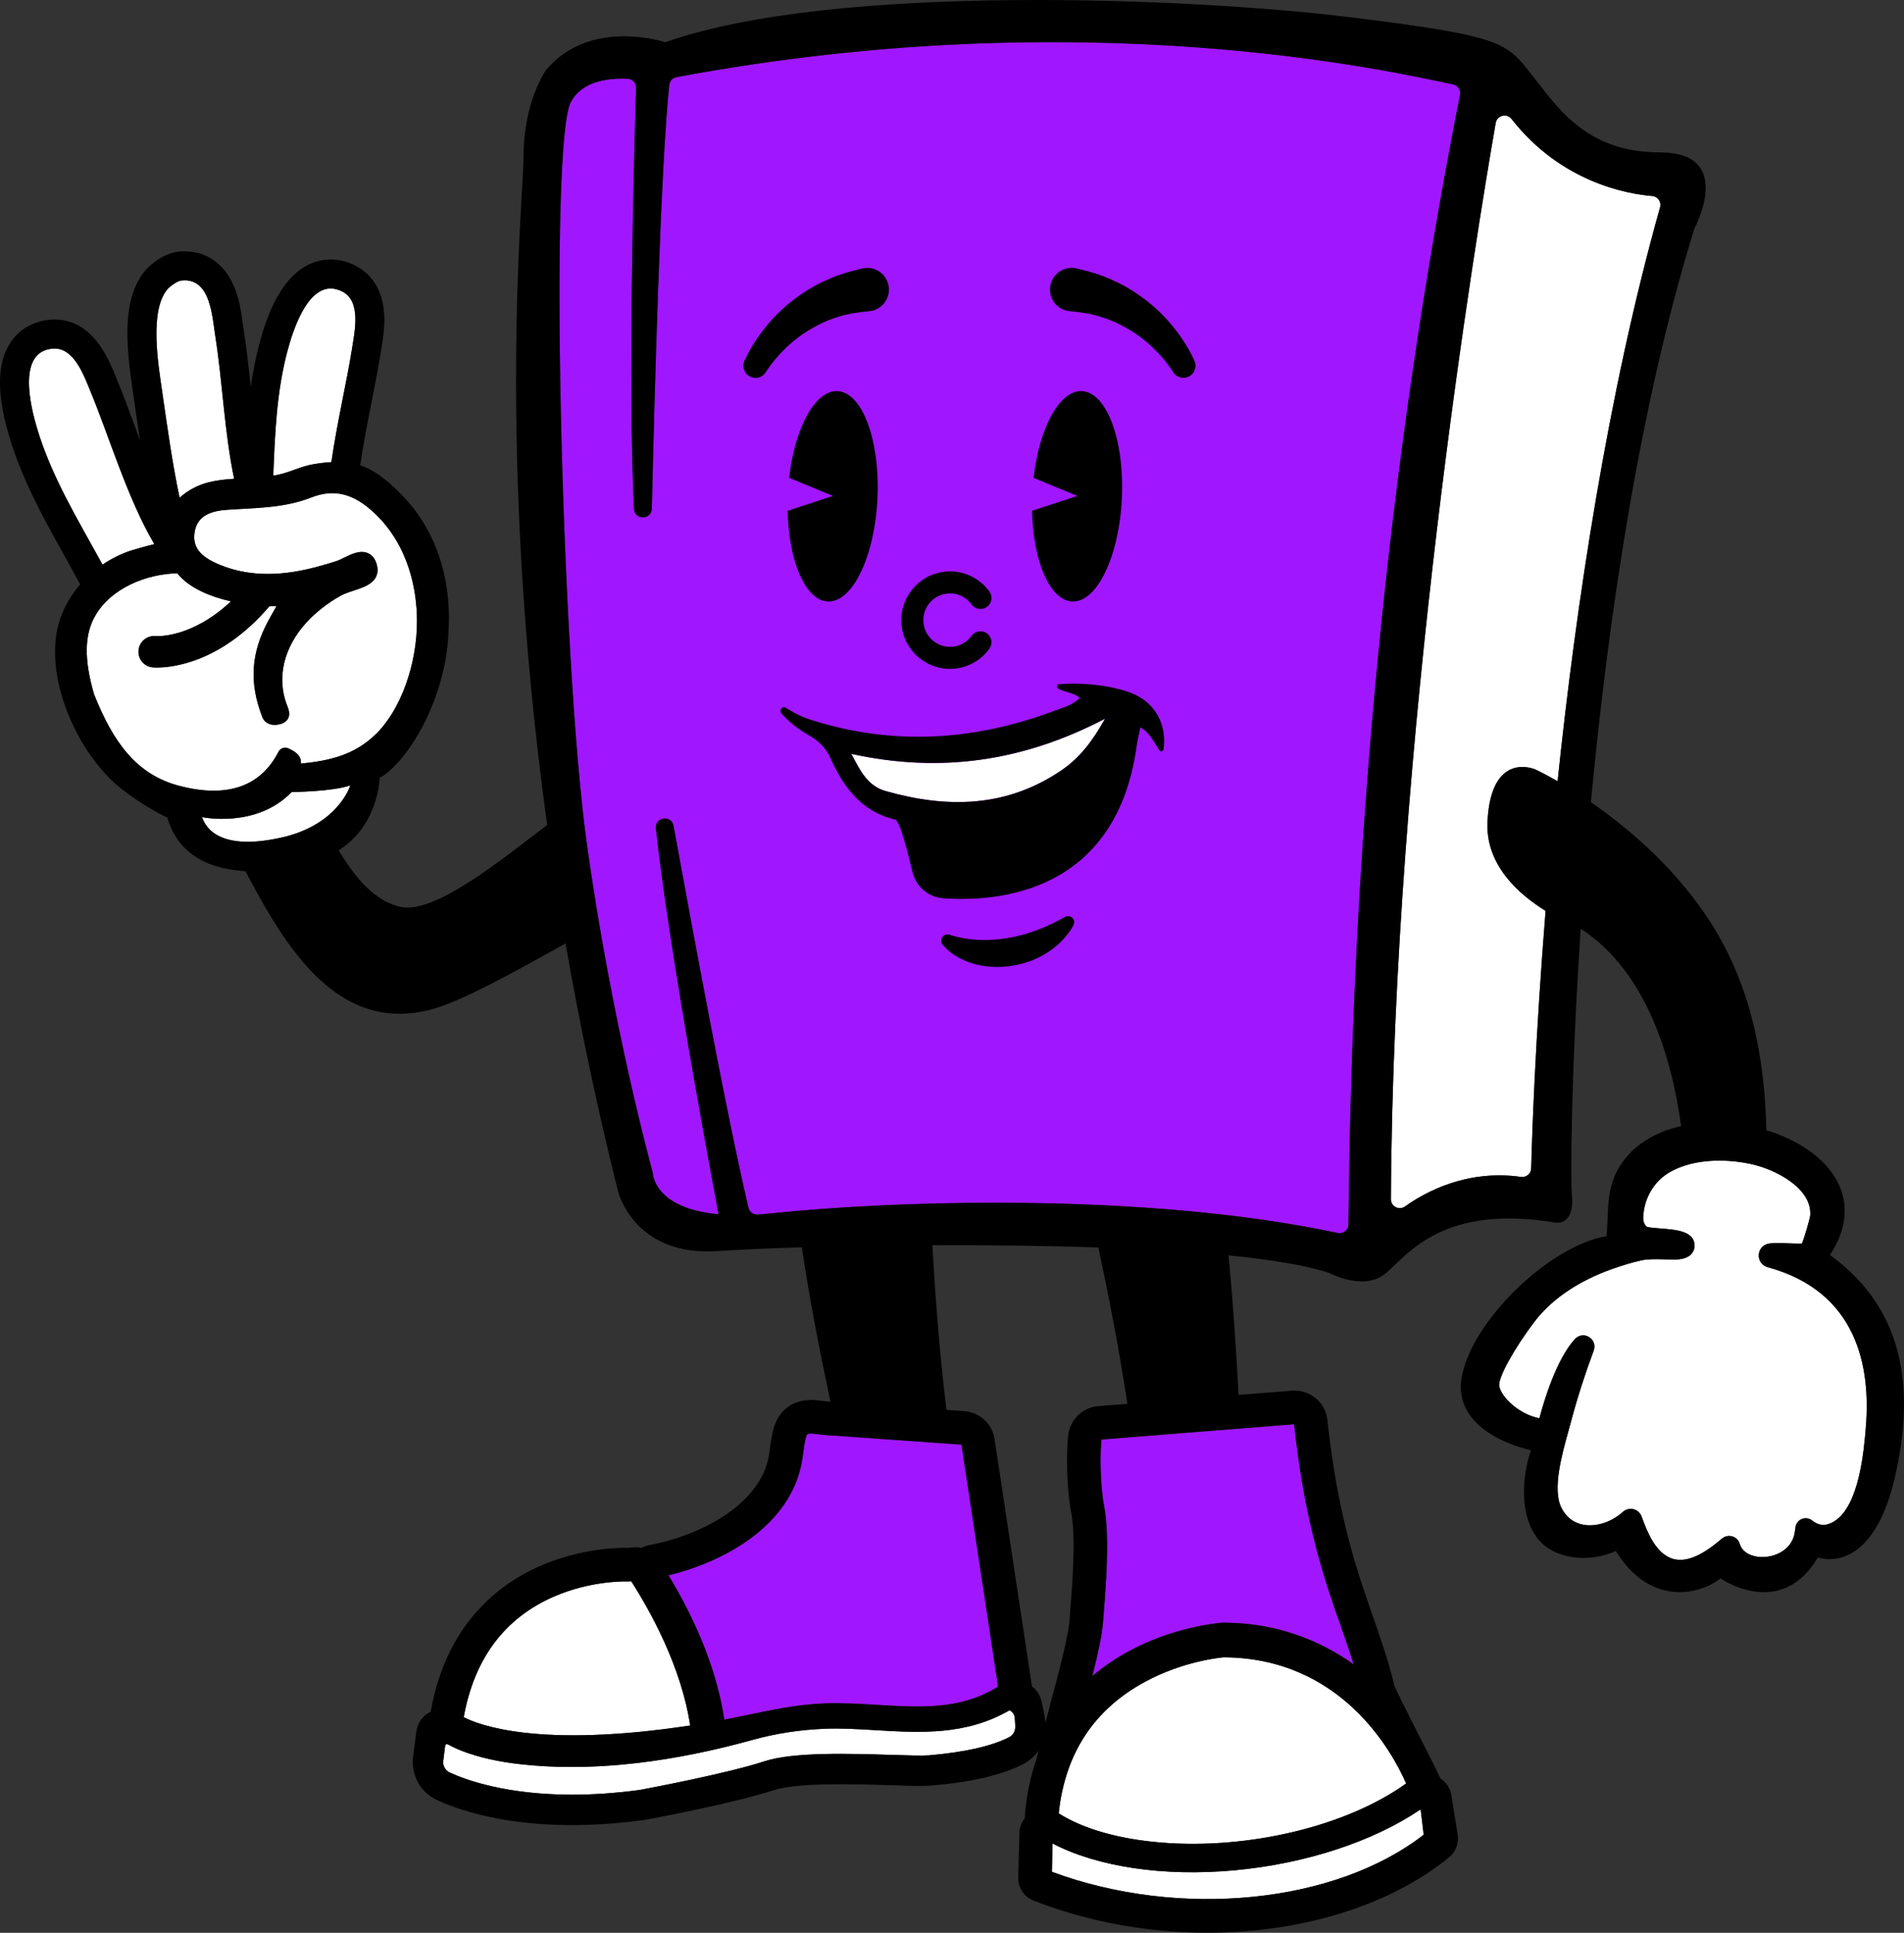 <?xml version="1.0" encoding="UTF-8"?>
<svg id="Capa_2" data-name="Capa 2" xmlns="http://www.w3.org/2000/svg" viewBox="0 0 837.75 850.39">
  <rect x="0" y="0" width="837.75" height="850.39" fill="#333333" stroke="none"/>
  <defs>
    <style>
      .cls-1 {
        fill: #fff;
      }

      .cls-2 {
        fill: #a017ff;
      }
    </style>
  </defs>
  <g id="Capa_1-2" data-name="Capa 1">
    <g>
      <g>
        <path class="cls-1" d="M128.32,348.49c-15.56,16.14-39.44,11.02-39.44,11.02.74,1.67,4.41,15.93,35.19,8.95,24.5-5.56,29.97-22.43,30.04-22.91-7.82,2.77-25.79,2.93-25.79,2.93Z"/>
        <path class="cls-1" d="M444.18,752.5c-19.28,11.14-39.45,9.91-59.01,8.74-7.36-.45-15-.91-22.27-.62-11.08.46-21.47,2.05-31.74,4.9-35.35,9.79-67.81,13.59-96.48,11.26-11.47-.92-20.6-2.66-28.75-5.43-3.81-1.3-6.03-2.36-8.91-3.88-.48-.24-1.06.05-1.14.58l-.84,6.6c-.29,2.21.87,4.33,2.88,5.24,7.35,3.37,25.08,9.74,53.83,9.74,8.83,0,18.72-.61,29.68-2.08,3.89-.72,38.58-7.26,54.85-12.59,12.84-4.21,37.84-3.41,56.12-2.84h.17c6.82.22,13.28.41,16.15.19,15.68-1.34,27.55-4.02,35.31-7.98,1.65-.86,2.69-2.59,2.67-4.54,0-.4-.06-2.27-.21-4.01-.13-1.43-1-2.69-2.31-3.28Z"/>
        <path class="cls-1" d="M303.67,759.18c-3.9-25.95-17.65-50.55-25.92-63.43-.36.02-.73.05-1.11.06-.15.01-.29.01-.4,0-.19,0-16-.64-32.85,6.8-21.53,9.49-34.75,27.3-39.36,52.91,6.31,3.31,32.78,13.81,99.63,3.66Z"/>
        <path class="cls-2" d="M328.09,754.71l.31-.07c11.01-2.31,22.4-4.69,33.94-5.16,7.96-.31,15.93.17,23.67.63,18.97,1.16,36.89,2.24,53.14-8.06l-16.1-106.46c-10.51-.73-21.03-1.48-31.56-2.22-6.91-.51-13.82-1-20.73-1.5-1.07-.09-2.15-.15-3.23-.2-2.19-.13-4.44-.27-6.71-.53l-.68-.09c-4.93-.62-5.01-.39-5.49,1.24-.6,2.08-.89,4.31-1.19,6.65-.17,1.22-.33,2.44-.54,3.68-4.63,27.86-33.04,44.22-58.77,50.48,9.4,15.49,20.81,38.51,24.56,63.51,3.15-.61,6.31-1.28,9.39-1.91Z"/>
        <path class="cls-1" d="M122.54,330.77c.79-1.55,2.66-2.22,4.26-1.53,6.14,2.67,5.74,5.46,5.53,7.92-.01.13.12-1.3.1-1.18,12.18-1.25,23.12-3.51,32.78-12.81,11.03-10.61,18.37-30.84,18.26-50.32-.06-12.81-3.38-32.68-18.74-47.12-9.2-8.66-17.76-10.78-27.77-6.85-12.45,4.89-25.79,4.57-37.53,5.46-9.46.71-13.2,4.51-13.89,10.48-.17,1.43-.1,2.76.21,4,.98,3.91,4.38,6.94,10.58,9.54,3.87,1.62,7.75,2.7,11.6,3.35,14.17,2.42,28.05-.94,40.21-4.87.86-.28,1.99-.84,3.18-1.42,3.28-1.63,7.02-3.47,10.4-2.1,1.21.49,2.86,1.61,3.78,4.19.9,2.51.83,4.74-.23,6.64-2.66,4.76-10.96,5.44-15.49,8.01-5.72,3.25-11.04,7.34-15.43,12.26-9.05,10.15-13.11,23.61-7.78,36.58,1.23,2.98,1.02,6.14-2.76,7.43-3.76,1.28-7.21.09-8.38-2.91-5.9-15.17-5-28.3,2.68-42.5,1.11-2.03,2.27-4.08,3.61-6.42-.07.12-1.24.2-3.18.16-21.22,24.89-42.96,26.95-49.46,26.95-1.07,0-1.72-.05-1.9-.07-3.8-.36-6.58-3.74-6.22-7.54.36-3.78,3.7-6.55,7.48-6.23.95.07,16.02.84,33.18-15.28-8.78-2-18.27-5.69-23.63-12.35-13.5.28-29.01,6.52-35.92,18.42-4.95,8.3-5.17,19.34-.69,34.79,8.38,21.05,18.63,35.4,37.56,40.32,21.14,5.5,35.77.27,43.61-15Z"/>
        <path class="cls-1" d="M137.74,204.28c2.63-.45,5.34-.81,8.06-.95,2.5-17.45,6.83-35.54,9.14-50.28,1.17-7.47,4.01-20.53-4.31-24.77-1.82-.93-3.53-1.34-5.13-1.34-10.83,0-16.76,19.01-19,27.41-4.79,17.94-5.53,36.44-6.25,54.93,1.14-.2,2.28-.43,3.41-.71,4.79-1.21,9.18-3.45,14.09-4.29Z"/>
        <path class="cls-1" d="M79.04,219c3.64-3.3,8.23-5.71,13.06-6.87,3.6-.87,7.25-1.24,10.92-1.47-4.31-20.61-5.03-41.96-8.28-62.72-1.36-8.66-2.08-24.59-13.48-24.59-.48,0-.97.03-1.49.09-1.8.2-5.09,2.59-6.21,3.96-7.91,9.63-3.92,33.03-2.22,44.81,1.95,13.52,4.54,32.26,7.69,46.79Z"/>
        <path class="cls-1" d="M57.41,242.31c.86-.29,6.62-1.98,10.49-2.9-11.73-19.84-19.92-47.48-28.07-67.14-2.81-6.79-7.03-18.92-15.83-18.92-.25,0-.5,0-.75.03-15.81,1.22-9.84,25.26-7.02,34.83,6.36,21.51,18.16,40.63,28.87,60.23,3.8-2.58,7.96-4.66,12.31-6.12Z"/>
        <path class="cls-1" d="M777.77,557.55c-2.47-.67-4.08-2.91-3.91-5.47.15-2.55,2.03-4.58,4.57-4.94,2.38-.33,5.56-.2,8.64-.07,1.87.07,4.28.17,5.77.1,1.29-3.2,3.48-10.87,3.65-12.37.94-11.83-15.11-20.45-26.77-22.79-13.43-2.68-26.18-1.33-34.97,3.7-6.9,3.95-11.37,11.46-11.7,19.57-.05,1.29.06,2.18.37,2.82q.72,1.61,1.51,1.78c1.16.28,3.32.44,5.39.61,7.2.55,15.29,1.17,15.29,7.62,0,1.49-.61,2.89-1.68,3.92-2.25,2.18-5.92,2.25-9.17,2.13h-.41c-.74-.02-1.52-.03-2.31-.06-3.4-.1-6.86-.19-9.8.45-3.99.87-8.1,2.09-12.94,3.81-6.92,2.46-13.2,5.53-18.69,9.11-6.05,3.95-11.15,8.55-15.14,13.68-9.15,11.97-16.39,25.09-15.81,28.62.88,5.22,9.1,12.65,17.68,14.24,2.1-7.99,7.53-26.01,15.63-34.86,1.63-1.76,4.18-2.13,6.21-.87,2.04,1.25,2.89,3.69,2.06,5.94-3.97,10.67-7.29,21.08-9.9,30.94-.36,1.42-.8,2.97-1.26,4.6-2.81,10.1-7.08,25.35-3.15,33.46,2.02,4.17,5.31,6.79,9.59,7.63,5.69,1.09,12.54-1.11,17.5-5.62.95-.87,2.18-1.35,3.48-1.35.41,0,.83.05,1.22.15,1.67.41,3,1.63,3.58,3.22,2.59,7.14,5.88,15.01,12.13,17.99,7.62,3.62,16.43-2.52,23.25-8.29,1.26-1.06,2.98-1.41,4.56-.95,1.57.48,2.8,1.7,3.24,3.27,1.29,4.42,6.5,6.1,11.08,5.77,5.78-.38,12.08-3.89,13.13-10.84l.05-.37c.11-.68.19-1.25.26-1.81.19-1.64,1.28-3.04,2.78-3.67,1.53-.62,3.27-.37,4.57.65,3.08,2.48,6.18,2.57,9.76.34,10.98-6.86,13-31.08,13.86-41.44,2.18-26.14-3.56-59.55-43.19-70.33Z"/>
        <path class="cls-1" d="M726.99,86.25c-11.27-.94-40.1-6.08-61.91-33.9-2.1-2.67-6.37-1.6-6.96,1.74-8.27,47.46-45.15,270.09-46.12,473.53-.02,3.21,3.61,5.05,6.23,3.19,9.04-6.45,27.3-16.34,50.96-13,2.35.34,4.48-1.4,4.53-3.77.35-13.51,1.73-56.07,6.34-113.28-11.79-7.26-26.53-20.21-25.56-39.32,1.59-31.6,21.1-22.88,21.1-22.88,0,0,3.74,1.71,9.76,5.18,8.16-77.76,21.94-170.14,45.08-252.53.67-2.38-.97-4.76-3.43-4.96Z"/>
        <path class="cls-2" d="M639.36,37.15c-26.43-5.54-161.68-36.94-341.72-3.19-1.69.32-2.99,1.71-3.18,3.43-3.81,35.88-6.51,135.91-7.66,186.4-.12,5.04-7.6,5.16-7.85.11-2.67-53.65-.11-151.51.91-185.23.06-2.15-1.63-3.95-3.77-4.03-9.64-.37-20.23,1.51-24.93,10.25-9.69,18.01-4.17,245.16,6.91,325.51,11.09,80.33,29.1,145.43,29.1,145.43,0,0,.01,15.81,29,18.46-7.63-40.68-22.42-122.21-27.58-169.79-.54-5.02,6.86-6.09,7.76-1.13,8.21,44.79,23.24,126.89,32.97,168.02.44,1.85,2.14,3.11,4.04,3,2.05-.14,4.2-.32,6.43-.56,51.68-5.44,163.45-9.55,248.77,8.67,2.43.52,4.73-1.31,4.74-3.79,1.54-169.35,17.21-335.17,49.08-496.97.43-2.1-.92-4.13-3.03-4.58Z"/>
        <path class="cls-1" d="M463.09,811.09l-.26,12.47c56.17,20.81,124.64,14,163.58-16.33l-1.35-11.14c-20.95,14.19-50.63,23.93-81.91,26.81-31.15,2.85-60.16-1.45-80.06-11.81Z"/>
        <path class="cls-1" d="M503.85,739.94c-22.48,12.15-35.27,31.63-38.01,57.91,10.92,6.89,26.51,11.33,45.2,12.85,38.64,3.13,81.72-7.32,107.66-26.01-6.25-14.24-28.73-55.25-80.25-55.5-1.66.14-17.85,1.69-34.6,10.75Z"/>
        <path class="cls-2" d="M485.8,662.59c2.57,13.37.8,35.44-.51,51.56l-.03.27c-.35,4.51-1.91,12.25-4.62,22.99,4.88-4.14,10.3-7.81,16.16-10.97,20.43-10.99,40.01-12.39,40.83-12.45l.24-.03h.52c2.8,0,5.58.13,8.29.34,17.67,1.43,34.49,7.65,48.94,18.03-1.88-6.04-4-12.07-6.04-17.93-1.47-4.15-2.84-8.07-4.14-12.02-8.13-24.62-12.93-47.28-16.04-75.73l-84.76,6.72c-.69,6.19-.6,20.13,1.16,29.23Z"/>
      </g>
      <g>
        <path class="cls-1" d="M467.26,338.76c-24.26,16.63-50.46,16.99-77.6,9.28-7.92-2.25-11.16-8.89-15.07-16.35,39.21,8.61,75.63,3.32,111.61-15.46-5.53,9.91-11.1,17.15-18.95,22.53Z"/>
        <path d="M418,294.3c6.81,0,13.29-3.3,17.32-8.84,1.58-2.16,1.1-5.2-1.06-6.77-2.16-1.58-5.2-1.1-6.77,1.06-2.24,3.08-5.7,4.85-9.48,4.85-6.48,0-11.75-5.27-11.75-11.75s5.27-11.75,11.75-11.75c3.78,0,7.24,1.77,9.48,4.85,1.58,2.16,4.61,2.64,6.77,1.06,2.16-1.58,2.64-4.61,1.06-6.77-4.03-5.53-10.5-8.84-17.32-8.84-11.82,0-21.44,9.62-21.44,21.45s9.62,21.44,21.44,21.44Z"/>
        <path d="M356.84,144.71c4.25-2.48,8.26-4.23,12.28-5.37,4.32-1.42,8.97-1.98,13-2.38l.48-.05c.4-.04.79-.11,1.17-.2,2.48-.58,4.59-2.1,5.93-4.27,1.34-2.17,1.76-4.73,1.17-7.21-.58-2.48-2.1-4.59-4.27-5.93-2.17-1.34-4.73-1.76-7.21-1.17-5.02,1.18-10.91,2.76-16.42,5.43-4.92,2.19-9.84,5.2-14.61,8.97-4.37,3.41-8.38,7.41-11.92,11.88-1.75,2.2-3.37,4.49-4.83,6.8-1.29,2.08-2.67,4.45-4.06,7.57-1.07,2.39-.2,5.26,2.02,6.67h0c.85.54,1.84.83,2.84.83.39,0,.79-.04,1.18-.13,1.39-.31,2.57-1.15,3.33-2.35l.23-.36c1.06-1.68,2.55-3.7,3.98-5.4,1.48-1.75,3.08-3.45,4.77-5.07,3.38-3.24,7.07-6.01,10.95-8.25Z"/>
        <path d="M521.49,151.19c-1.46-2.32-3.09-4.61-4.82-6.8-3.54-4.46-7.55-8.46-11.92-11.88-4.77-3.76-9.69-6.78-14.59-8.96-5.54-2.69-11.42-4.26-16.45-5.44-5.13-1.21-10.28,1.98-11.48,7.1-.59,2.48-.17,5.04,1.17,7.21,1.34,2.17,3.45,3.69,5.93,4.27.38.09.78.16,1.18.2l.47.05c4.03.41,8.69.96,13.03,2.39,4,1.13,8.01,2.88,12.26,5.36,3.87,2.24,7.56,5.01,10.94,8.25,1.7,1.62,3.3,3.33,4.77,5.07,1.43,1.71,2.92,3.72,3.98,5.4l.23.36c.98,1.55,2.66,2.47,4.5,2.47h0c1.01,0,1.99-.29,2.84-.83,2.22-1.41,3.09-4.27,2.02-6.66-1.39-3.13-2.78-5.49-4.06-7.57Z"/>
        <path d="M364.21,264.64c10.88.51,20.67-19.8,21.86-45.36,1.19-25.56-6.67-46.69-17.56-47.19-9.84-.46-18.78,16.09-21.28,38.14l19.27,7.97-19.94,6.54c.46,22.17,7.82,39.45,17.65,39.9Z"/>
        <path d="M471.75,264.64c10.88.51,20.67-19.8,21.86-45.36,1.19-25.56-6.67-46.69-17.56-47.19-9.84-.46-18.78,16.09-21.28,38.14l19.27,7.97-19.94,6.54c.46,22.17,7.82,39.45,17.65,39.9Z"/>
        <path d="M805.17,552.23c17.1-26.31-2.13-47.07-27.97-54.92-.71-30.69-6.27-64.68-26.64-94.65-15.4-22.64-35.19-39.11-50.57-49.7,7.52-79.89,21.21-174.2,45.63-252.67,0,0,18.02-33.24-15.23-33.24s-45.71-20.78-56.78-34.62c-11.08-13.85-12.47-16.63-80.34-24.94-67.86-8.31-225.76-15.23-300.56,11.09,0,0-33.24-11.09-52.63,12.46,0,0-9.69,13.85-9.69,37.41,0,18.09-12.28,130.33,10.36,294.53-19.21,14.51-48.82,38.97-64.06,36.09-11.71-2.21-20.54-13.07-27.68-24.94,10.89-6.68,17.12-19.01,18.11-32,11.24-5.8,29.57-33.84,30.3-65.74,1.12-23.02-6.17-43.78-20.49-58.49-4.75-4.87-9.93-9.59-16.23-12.35-.72-.32-1.46-.58-2.2-.83,1.35-9.31,3.24-18.91,5.02-27.95,1.52-7.7,2.96-14.97,4.02-21.76.08-.51.17-1.05.26-1.61.7-4.27,1.66-10.11,1.2-15.97-1-12.8-8.31-18.36-12.58-20.53-3.56-1.81-7.23-2.73-10.92-2.73h0c-6.7,0-16.29,3-23.96,17.28-2.82,5.25-5.3,11.84-7.37,19.6-1.7,6.39-2.92,12.8-3.83,19.2-.84-7.99-1.73-16.18-3-24.31-.14-.89-.27-1.87-.41-2.89-.7-5.14-1.57-11.54-4.11-17.4-4.15-9.58-12.01-15.07-21.56-15.07-.95,0-1.93.06-2.91.16-6.89.77-12.91,6.42-14.65,8.54-10.2,12.42-8.21,32.84-5.29,52.7.1.71.2,1.39.3,2.03l.52,3.64c.7,4.89,1.48,10.34,2.35,15.98-.7-1.88-1.38-3.74-2.06-5.58-2.71-7.36-5.27-14.32-7.91-20.67-.2-.48-.4-.98-.61-1.51-3.33-8.21-10.27-25.29-27-25.29h0c-.57,0-1.16.02-1.73.07-7.32.56-13.51,4.02-17.44,9.72-6.16,8.94-6.43,22.49-.83,41.44,5.69,19.26,15.26,36.4,24.51,52.98,2.26,4.05,4.56,8.19,6.79,12.33-6,6.92-10.03,15.46-10.85,24.79-1.25,14.06,3.02,28.44,9.51,40.79,3.82,7.28,8.66,14.01,14.39,19.89,5.21,5.34,17.12,13.37,25.25,17.12,3.67,12.47,12.66,20.09,26.73,22.65,2.56.47,5.12.78,7.69.98,17.27,32.8,39.84,70.88,80.38,61.16,14.07-3.37,38.1-17.01,60.46-29.39,6.01,34.57,13.57,71.01,23.06,109,0,0,6.93,29.08,44.34,26.32,7.34-.54,20.24-1.13,36.57-1.63,3.18,21.83,7.94,46.21,12.57,67.91-.24-.01-.49-.03-.73-.04-.69-.05-1.39-.13-2.07-.2l-.64-.09c-1-.12-1.97-.24-2.89-.31-13.27-1.08-17.4,8.08-18.57,12.08-.94,3.18-1.33,6.21-1.67,8.88-.14,1.05-.28,2.1-.45,3.16-3.54,21.24-29.07,35.23-52.82,39.66-1.17.22-2.26.65-3.27,1.2-.51-.11-1.02-.2-1.55-.26-.63-.04-1.26-.04-1.9.02-.88.08-1.75.17-2.59.22-3.59-.09-20.49.04-38.58,7.96-18.35,8.04-41.35,25.68-48.19,64.16-3.33,1.64-5.79,4.83-6.29,8.77l-1.42,11c-1.03,8.06,3.22,15.75,10.6,19.11,8.25,3.78,22.52,8.65,43.67,10.36,5.03.41,10.22.62,15.52.62,10.13,0,20.71-.73,31.62-2.21.16-.02.32-.05.49-.07,1.56-.29,38.66-7.13,56.8-13.09,10.59-3.45,36.22-2.66,51.52-2.17,8.27.27,14.24.46,17.87.14,17.42-1.47,30.99-4.63,40.3-9.4,2.81-1.45,5.12-3.55,6.82-6.08l-1.12,4.44c-2.47,7.22-4.2,15.31-4.93,24.39-.03.33-.04.68-.03,1.04-1.45,1.79-2.3,4.02-2.36,6.39l-.51,19.68c-.13,4.48,2.57,8.54,6.75,10.16,18.57,7.24,38.45,11.76,59.08,13.42,5.88.48,11.72.71,17.53.71,41.44,0,80.25-11.96,106.24-33.22,2.92-2.38,4.35-6.14,3.75-9.88l-2.8-17.49c-.48-3.05-2.27-5.68-4.84-7.29-.03-.07-.04-.15-.07-.21-1.2-3.17-19.63-38.42-20.21-40.83-2.6-10.96-6.35-21.62-9.96-31.93-1.42-4.1-2.77-7.96-4.05-11.8-7.79-23.63-12.41-45.45-15.39-72.91-.74-6.93-6.32-12.35-13.26-12.92-.82-.06-1.64-.06-2.36,0l-23.48,1.85c-1.01-19.35-2.42-40.99-4.4-61.38,18.7,1.86,34.27,4.37,44.41,7.75,0,0,15.23,8.32,24.93,0,9.69-8.3,24.93-30.47,74.79-22.16,0,0,8.32,1.39,6.93-12.46-.58-5.85-.44-52.35,3.9-116.87,29.47,19.14,40.27,58.1,44.16,86.84-11.1,2.51-20.83,8.09-26.79,17.35-3.72,5.79-4.96,11.99-5.36,18.74-.06,1.21-.44,12.31-.71,12.35-24.93,4.16-59.56,37.39-63.71,62.33-4.16,24.93,30.47,31.85,30.47,31.85-5.54,16.63-4.15,37.4,9.69,44.33,13.85,6.92,27.71,0,27.71,0,5.41,8.79,13.11,16.12,23.67,17.75,7.82,1.21,16.1-.87,22.4-5.67,0,0,26.37,18.51,42.85-9.26,0,0,24.65,9.55,34.53-38.33,9.68-45.32-2.34-75.27-29.26-94.7ZM126.5,154.35c2.24-8.4,8.17-27.41,19-27.41,1.6,0,3.31.42,5.13,1.34,8.32,4.24,5.48,17.3,4.31,24.77-2.31,14.74-6.64,32.84-9.14,50.28-2.72.15-5.43.5-8.06.95-4.91.84-9.29,3.07-14.09,4.29-1.13.29-2.27.52-3.41.71.72-18.49,1.47-36.99,6.25-54.93ZM73.56,127.39c1.12-1.37,4.41-3.76,6.21-3.96.52-.06,1.01-.09,1.49-.09,11.4,0,12.12,15.93,13.48,24.59,3.25,20.76,3.97,42.11,8.28,62.72-3.67.23-7.32.6-10.92,1.47-4.83,1.16-9.42,3.57-13.06,6.87-3.15-14.53-5.74-33.27-7.69-46.8-1.7-11.78-5.69-35.18,2.22-44.81ZM16.24,188.21c-2.83-9.57-8.79-33.61,7.02-34.83.26-.02.51-.03.75-.03,8.79,0,13.01,12.13,15.83,18.92,8.14,19.66,16.33,47.3,28.07,67.14-3.88.92-9.64,2.61-10.49,2.9-4.35,1.46-8.5,3.54-12.31,6.12-10.71-19.6-22.51-38.72-28.87-60.23ZM78.93,345.77c-18.92-4.92-29.18-19.27-37.56-40.32-4.48-15.46-4.26-26.49.69-34.79,6.91-11.91,22.42-18.15,35.92-18.42,5.36,6.65,14.86,10.35,23.63,12.35-17.16,16.12-32.22,15.35-33.18,15.28-3.77-.32-7.11,2.45-7.48,6.23-.36,3.8,2.42,7.17,6.22,7.54.18.02.83.07,1.9.07,6.5,0,28.24-2.06,49.46-26.95,1.94.04,3.11-.04,3.18-.16-1.34,2.34-2.51,4.39-3.61,6.42-7.67,14.2-8.58,27.33-2.68,42.5,1.17,3,4.61,4.19,8.38,2.91,3.78-1.29,3.99-4.45,2.76-7.43-5.33-12.97-1.26-26.43,7.78-36.58,4.39-4.92,9.71-9.01,15.43-12.26,4.53-2.58,12.84-3.26,15.49-8.01,1.06-1.9,1.14-4.13.23-6.64-.92-2.58-2.57-3.7-3.78-4.19-3.38-1.36-7.11.48-10.4,2.1-1.19.58-2.32,1.15-3.18,1.42-12.16,3.93-26.04,7.29-40.21,4.87-3.85-.65-7.73-1.73-11.6-3.35-6.2-2.59-9.6-5.62-10.58-9.54-.31-1.23-.38-2.56-.21-4,.69-5.97,4.43-9.77,13.89-10.48,11.75-.89,25.09-.57,37.53-5.46,10-3.93,18.57-1.82,27.77,6.85,15.36,14.45,18.68,34.31,18.74,47.12.11,19.48-7.23,39.71-18.26,50.32-9.66,9.3-20.6,11.55-32.78,12.81.01-.12-.12,1.31-.1,1.18.21-2.46.62-5.25-5.53-7.92-1.6-.69-3.48-.02-4.26,1.53-7.85,15.26-22.47,20.49-43.61,15ZM124.07,368.46c-30.78,6.98-34.44-7.28-35.19-8.95,0,0,23.88,5.11,39.44-11.02,0,0,17.98-.16,25.79-2.93-.07.48-5.54,17.35-30.04,22.91ZM352.92,642.63c.21-1.23.37-2.46.54-3.68.3-2.35.6-4.57,1.19-6.65.48-1.64.55-1.86,5.49-1.24l.68.09c2.26.27,4.52.4,6.71.53,1.08.05,2.16.12,3.23.2,6.91.5,13.82.99,20.73,1.5,10.53.74,21.05,1.49,31.56,2.22l16.1,106.46c-16.25,10.3-34.16,9.22-53.14,8.06-7.74-.46-15.71-.94-23.67-.63-11.54.47-22.93,2.85-33.94,5.16l-.31.07c-3.07.64-6.24,1.31-9.39,1.91-3.74-25-15.16-48.03-24.56-63.51,25.73-6.26,54.14-22.62,58.77-50.48ZM243.39,702.62c16.85-7.44,32.65-6.8,32.85-6.8.12.01.25.01.4,0,.37-.01.74-.04,1.11-.06,8.27,12.88,22.01,37.48,25.92,63.43-66.85,10.15-93.32-.35-99.63-3.66,4.61-25.61,17.84-43.41,39.36-52.91ZM444.03,764.33c-7.76,3.96-19.63,6.64-35.31,7.98-2.87.22-9.32.03-16.15-.18h-.17c-18.27-.58-43.27-1.38-56.12,2.83-16.27,5.33-50.96,11.86-54.85,12.59-10.96,1.48-20.85,2.08-29.68,2.08-28.75,0-46.48-6.37-53.83-9.74-2.01-.91-3.17-3.03-2.88-5.24l.84-6.6c.07-.53.66-.83,1.14-.58,2.88,1.52,5.1,2.58,8.91,3.88,8.15,2.77,17.28,4.51,28.75,5.43,28.67,2.33,61.12-1.47,96.48-11.26,10.27-2.85,20.67-4.44,31.74-4.9,7.27-.3,14.91.17,22.27.62,19.56,1.17,39.72,2.4,59.01-8.74,1.31.6,2.18,1.85,2.31,3.28.15,1.73.21,3.6.21,4.01.02,1.95-1.02,3.68-2.67,4.54ZM460.02,758.04c-.14-1.66-.57-4.53-1.81-9.71-.63-2.6-2.13-4.79-4.15-6.34l-16.46-108.8c-1.01-6.71-6.44-11.77-13.17-12.31-.04,0-.13-.01-.17-.01-2.6-.18-5.21-.37-7.81-.55-3.22-26.11-5.12-52.87-6.22-72.44,23.59-.1,48.89.16,73.03.99,4.01,18.59,9.02,43.72,12.78,68.78l-12.86,1.02c-6.84.58-12.36,5.96-13.17,12.75-.83,7.08-.85,22.83,1.3,33.97,2.19,11.4.5,32.3-.74,47.56v.27c-.27,3.1-1.66,11.87-8.22,35.58l-2.33,9.25ZM626.42,807.24c-38.95,30.33-107.42,37.14-163.58,16.33l.26-12.47c19.91,10.36,48.92,14.66,80.06,11.81,31.28-2.88,60.96-12.62,81.91-26.81l1.35,11.14ZM618.69,784.69c-25.94,18.69-69.02,29.14-107.66,26.01-18.69-1.52-34.28-5.96-45.2-12.85,2.74-26.28,15.53-45.76,38.01-57.91,16.75-9.06,32.94-10.61,34.6-10.75,51.51.24,74,41.25,80.25,55.5ZM569.4,626.64c3.11,28.45,7.91,51.11,16.04,75.73,1.3,3.95,2.67,7.88,4.14,12.02,2.04,5.87,4.16,11.89,6.04,17.93-14.45-10.37-31.27-16.59-48.94-18.03-2.71-.21-5.5-.34-8.29-.34h-.52l-.24.03c-.82.05-20.4,1.46-40.83,12.45-5.86,3.16-11.28,6.84-16.16,10.97,2.71-10.75,4.27-18.49,4.62-22.99l.03-.27c1.31-16.11,3.08-38.18.51-51.56-1.75-9.1-1.85-23.05-1.16-29.23l84.76-6.72ZM593.31,538.7c-.01,2.49-2.31,4.32-4.74,3.79-85.33-18.22-197.09-14.12-248.77-8.67-2.23.24-4.38.43-6.43.56-1.9.12-3.6-1.15-4.04-3-9.74-41.13-24.77-123.22-32.97-168.02-.9-4.96-8.3-3.89-7.76,1.13,5.17,47.58,19.95,129.11,27.58,169.79-28.99-2.66-29-18.46-29-18.46,0,0-18.02-65.1-29.1-145.43-11.08-80.35-16.6-307.5-6.91-325.51,4.7-8.74,15.29-10.62,24.93-10.25,2.15.07,3.84,1.88,3.77,4.03-1.02,33.72-3.58,131.58-.91,185.23.24,5.05,7.73,4.93,7.85-.11,1.16-50.48,3.86-150.52,7.66-186.4.19-1.72,1.49-3.11,3.18-3.43,180.04-33.75,315.3-2.35,341.72,3.19,2.1.45,3.45,2.48,3.03,4.58-31.87,161.8-47.54,327.63-49.08,496.97ZM685.34,343.74c-6.02-3.47-9.76-5.18-9.76-5.18,0,0-19.51-8.73-21.1,22.88-.97,19.11,13.78,32.06,25.56,39.32-4.6,57.21-5.98,99.77-6.34,113.28-.05,2.37-2.18,4.11-4.53,3.77-23.66-3.34-41.92,6.55-50.96,13-2.61,1.86-6.25.02-6.23-3.19.98-203.45,37.85-426.07,46.12-473.53.6-3.35,4.86-4.41,6.96-1.74,21.81,27.82,50.64,32.96,61.91,33.9,2.47.2,4.1,2.58,3.43,4.96-23.14,82.38-36.92,174.77-45.08,252.53ZM820.96,627.88c-.86,10.35-2.88,34.58-13.86,41.44-3.58,2.23-6.68,2.14-9.76-.34-1.3-1.02-3.04-1.26-4.57-.65-1.51.63-2.59,2.03-2.78,3.67-.06.55-.15,1.13-.26,1.81l-.05.37c-1.05,6.95-7.35,10.46-13.13,10.84-4.58.33-9.79-1.35-11.08-5.77-.45-1.57-1.67-2.8-3.24-3.27-1.58-.47-3.3-.12-4.56.95-6.81,5.77-15.63,11.92-23.25,8.29-6.25-2.98-9.53-10.84-12.13-17.99-.58-1.59-1.91-2.81-3.58-3.22-.39-.1-.81-.15-1.22-.15-1.3,0-2.53.48-3.48,1.35-4.95,4.52-11.81,6.72-17.5,5.62-4.27-.84-7.57-3.47-9.59-7.63-3.93-8.11.34-23.36,3.15-33.46.47-1.64.9-3.18,1.26-4.6,2.6-9.86,5.93-20.27,9.9-30.94.83-2.25-.02-4.69-2.06-5.94-2.03-1.25-4.58-.89-6.21.87-8.1,8.84-13.52,26.86-15.63,34.86-8.58-1.59-16.8-9.03-17.68-14.24-.58-3.53,6.65-16.65,15.81-28.62,3.99-5.13,9.09-9.73,15.14-13.68,5.48-3.58,11.77-6.65,18.69-9.11,4.84-1.71,8.95-2.93,12.94-3.81,2.94-.64,6.4-.54,9.8-.45.79.03,1.56.04,2.31.05h.41c3.25.14,6.92.06,9.17-2.12,1.07-1.03,1.68-2.43,1.68-3.92,0-6.45-8.09-7.07-15.29-7.62-2.07-.17-4.23-.33-5.39-.61q-.79-.17-1.51-1.78c-.31-.64-.43-1.53-.37-2.82.33-8.11,4.8-15.62,11.7-19.57,8.79-5.03,21.55-6.38,34.97-3.7,11.66,2.34,27.7,10.96,26.77,22.79-.17,1.5-2.36,9.17-3.65,12.37-1.49.07-3.9-.02-5.77-.1-3.08-.13-6.26-.26-8.64.07-2.54.36-4.42,2.39-4.57,4.94-.17,2.56,1.45,4.8,3.91,5.47,39.63,10.78,45.37,44.19,43.19,70.33Z"/>
        <path d="M498.12,305.06c-8.13-3.31-21.55-4.95-32.12-3.97-.97.09-1.28,1.38-.44,1.86,2.97,1.71,6.74,1.69,9.53,4.1-3.18,3.29-7.41,4.28-11.23,5.71-35.46,13.3-71.36,15.5-107.72,3.74-3.59-1.16-6.87-2.88-10.31-5.05-1.54-.97-3.24.99-2.05,2.36,3.61,4.18,7.72,7.18,12.16,9.74,4.19,2.42,7.34,5.31,9.34,9.78,5.81,12.95,13.76,23.8,28.62,27.31,1.91.45,5.34,13.5,7.61,23.08,1.51,6.36,6.94,11.01,13.46,11.49,23.44,1.72,76.26-1.88,85.19-67.2.37-2.68,1.08-5.32,1.61-8,4.26,2.51,5.95,6.54,8.35,10.11.51.76,1.71.47,1.84-.44,1.56-11.03-3.82-20.55-13.82-24.62ZM467.26,338.76c-24.26,16.63-50.46,16.99-77.6,9.28-7.92-2.25-11.16-8.89-15.07-16.35,39.21,8.61,75.63,3.32,111.61-15.46-5.53,9.91-11.1,17.15-18.95,22.53Z"/>
        <path d="M468.66,403.37c-1.98,1.04-3.93,2.16-5.94,3.13-1.74.76-4.37,2.03-6.16,2.62-12.15,4.61-26.24,6.2-38.72,2.18-2.66-1.02-4.97,2.46-2.95,4.52,4.17,4.75,9.6,7.34,15.13,8.64,15.32,3.47,33.11-2.48,41.55-16.09.72-1.12,1.55-2.5.77-3.84-.7-1.33-2.35-1.85-3.68-1.15Z"/>
      </g>
    </g>
  </g>
</svg>